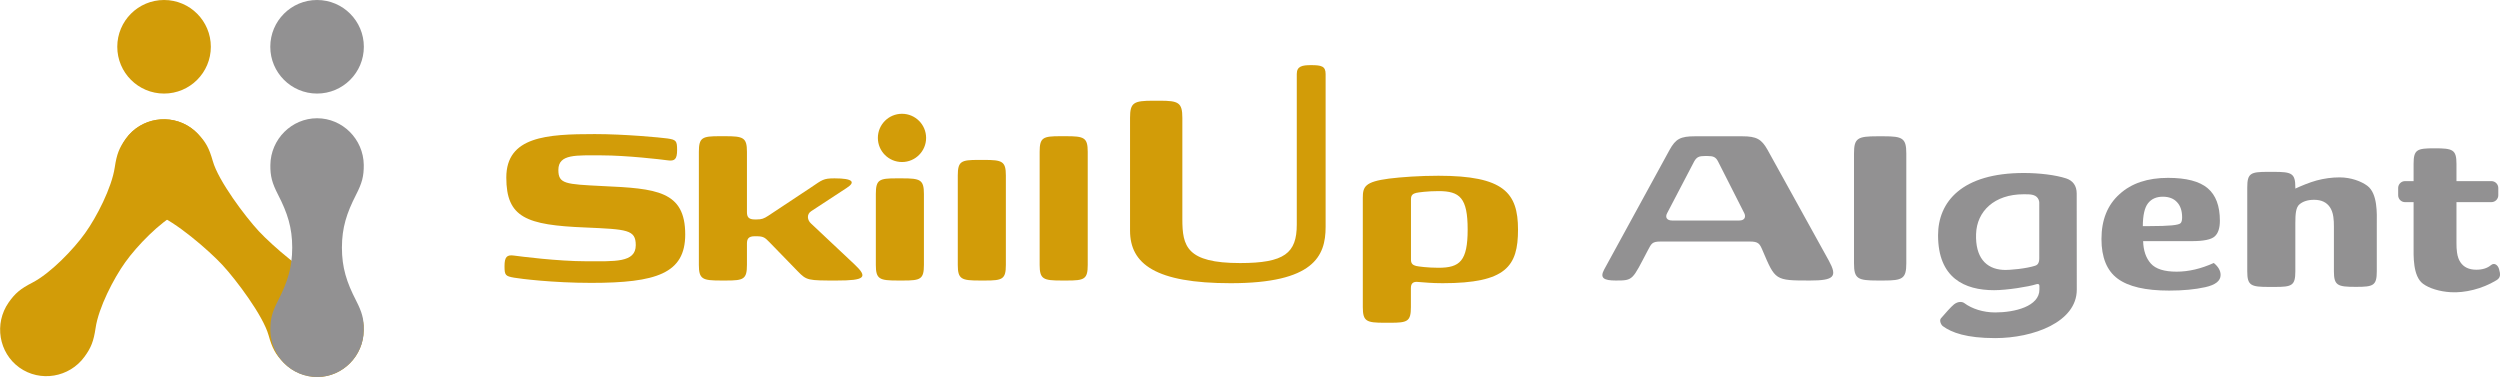 <?xml version="1.0" encoding="utf-8"?>
<!-- Generator: Adobe Illustrator 26.3.1, SVG Export Plug-In . SVG Version: 6.00 Build 0)  -->
<svg version="1.1" xmlns="http://www.w3.org/2000/svg" xmlns:xlink="http://www.w3.org/1999/xlink" x="0px" y="0px"
	 viewBox="0 0 3078.2 464.1" style="enable-background:new 0 0 3078.2 464.1;" xml:space="preserve">
<style type="text/css">
	.st0{fill:#D29C08;}
	.st1{fill:#929192;}
</style>
<g id="レイヤー_1">
</g>
<g id="ロゴデータ">
	<g>
		<g>
			<g>
				<g>
					<path class="st0" d="M843.7,288.7c0,48-35.5,59.6-115.9,59.6c-47.1,0-87.4-5.1-94.8-6.4c-10.6-1.9-11.8-2.9-11.8-14.1
						c0-11.5,2.9-14.4,11.8-13.1c7.4,1,53.5,7,89,7c34.9,0,60.8,1.9,60.8-19.8c0-19.2-10.6-19.5-62.1-21.8
						c-72.7-2.9-97.3-12.2-97.3-61.5c0-50.6,49.9-53.5,108.9-53.5c36.5,0,81,4.2,89.6,5.4c10.6,1.6,11.8,2.9,11.8,14.1
						c0,11.5-2.9,14.1-11.8,12.8c-7-1-50.6-6.1-81.3-6.1c-31.1,0-53.1-1.9-53.1,17.9c0,17.3,8.6,17.6,54.4,19.9
						C808.2,232.1,843.7,235,843.7,288.7z"/>
					<path class="st0" d="M860.5,186.9c0-17.6,4.2-19.2,25.3-19.2h7c22.4,0,26.9,1.6,26.9,19.2v74.3c0,6.1,2.2,9,9.6,9h2.2
						c6.4,0,9-1,14.4-4.5l53.1-35.2c13.4-9,14.7-10.9,28.5-10.9c23.4,0,25.9,4.8,15,11.8l-43.5,28.5c-6.1,3.8-5.1,11.2-0.3,15.4
						l53.5,50.3c17,16,12.8,19.8-21.8,19.8c-35.5,0-37.1,0-48-11.2l-34.9-35.9c-5.4-5.4-7-7.4-16-7.4h-2.2c-7.4,0-9.6,2.9-9.6,9
						v26.3c0,17.6-4.2,19.2-25.3,19.2h-7c-22.4,0-26.9-1.6-26.9-19.2V186.9z"/>
					<path class="st0" d="M1137.6,326.2c0,17.6-4.2,19.2-25.3,19.2h-7c-22.4,0-26.9-1.6-26.9-19.2v-87.4c0-17.6,4.2-19.2,25.3-19.2
						h7c22.4,0,26.9,1.6,26.9,19.2V326.2z"/>
					<path class="st0" d="M1238.5,326.2c0,17.6-4.2,19.2-25.3,19.2h-7c-22.4,0-26.9-1.6-26.9-19.2V216.1c0-17.6,4.2-19.2,25.3-19.2
						h7c22.4,0,26.9,1.6,26.9,19.2V326.2z"/>
					<path class="st0" d="M1339.3,326.2c0,17.6-4.2,19.2-25.3,19.2h-7c-22.4,0-26.9-1.6-26.9-19.2V186.9c0-17.6,4.2-19.2,25.3-19.2
						h7c22.4,0,26.9,1.6,26.9,19.2V326.2z"/>
					<path class="st0" d="M1455.8,269.8c0,33.3,5.1,54.1,71.1,54.1c54.7,0,69.8-12.2,69.8-47.4V91.1c0-9.6,6.7-10.9,17.6-10.9
						c12.8,0,17.9,1.3,17.9,10.9v188.4c0,35.9-14.7,69.2-116.9,69.2c-92.5,0-123.9-23.7-123.9-64.7V145.1c0-18.9,4.5-21.1,28.8-21.1
						h7.7c23.1,0,27.9,2.2,27.9,21.1V269.8z"/>
					<path class="st0" d="M1678,243.6c0-13.8,2.6-19.8,32.3-23.7c15.4-1.9,37.8-3.5,60.8-3.5c80.4,0,98,20.8,98,66.3
						c0,45.1-14.4,66-92.8,66c-13.8,0-22.7-1-31.1-1.6c-4.2-0.3-8,1-8,7.4v23.7c0,17.6-4.2,19.2-25.3,19.2h-7
						c-22.4,0-26.9-1.6-26.9-19.2V243.6z M1771.2,235.3c-13.4,0-25,1.6-27.5,2.2c-3.5,1-6.4,2.2-6.4,7.7v74.6c0,5.4,2.9,6.7,6.4,7.7
						c2.6,0.6,14.1,2.2,27.5,2.2c26.3,0,35.9-8.3,35.9-47.1C1807.1,243.6,1797.5,235.3,1771.2,235.3z"/>
					<path class="st1" d="M2044.6,297.4c-10.6,0-11.2,2.6-15.7,10.9c-19.2,36.5-17.6,37.1-39.4,37.1c-15,0-19.8-3.2-14.4-13.4
						l80.7-147.6c7.4-13.4,13.4-16.6,31.1-16.6h58.3c17.6,0,23.7,3.5,31.1,16.6l75.6,136.7c10.6,19.5,6.7,24.3-23.4,24.3
						c-43.2,0-42.6-0.3-58.3-37.1c-3.5-8.3-5.1-10.9-15.7-10.9H2044.6z M2141.6,271.5c6.7,0,8.3-4.5,6.1-9l-32.3-63.7
						c-2.9-5.8-6.4-6.7-13.1-6.7h-3.2c-6.7,0-9.9,1-13.1,6.7l-33.3,63.7c-2.6,4.8-0.6,9,6.1,9H2141.6z"/>
					<path class="st1" d="M2347.2,324.3c0,18.9-4.8,21.1-27.9,21.1h-7.7c-24.3,0-28.8-2.2-28.8-21.1V188.9
						c0-18.9,4.5-21.1,28.8-21.1h7.7c23.1,0,27.9,2.2,27.9,21.1V324.3z"/>
				</g>
				<circle class="st0" cx="1110.6" cy="169.8" r="29.7"/>
			</g>
		</g>
		<g>
			<path class="st1" d="M2669.5,219c22.3,0,38.6,4.2,48.7,12.7c10.1,8.5,15.1,21.8,15.1,40.1c0,9-2.1,15.5-6.4,19.3
				c-4.3,3.9-13.7,5.8-28.2,5.8h-59.9c0.3,11.7,3.5,20.9,9.5,27.6c6,6.7,16.6,10,31.7,10c14.8,0,30.1-3.6,45.8-10.7
				c5.6,4.6,8.4,9.5,8.4,14.8c0,7.2-6.3,12.2-18.9,15c-12.6,2.8-27.4,4.2-44.4,4.2c-29.2,0-50.4-4.9-63.6-14.8
				c-13.2-9.8-19.8-26.1-19.8-48.7c0-23.5,7.4-42,22.3-55.3C2624.5,225.6,2644.4,219,2669.5,219z M2663,242.2
				c-7.9,0-14,2.7-18.2,8.1c-4.2,5.4-6.3,14.7-6.4,28.1h8.5c11.9,0,21-0.3,27.3-0.9c6.3-0.6,10-1.6,11-3c1.1-1.4,1.6-3.7,1.6-6.9
				c0-8.1-2.1-14.3-6.3-18.7C2676.4,244.4,2670.5,242.2,2663,242.2z"/>
		</g>
		<g>
			<path class="st1" d="M2557.1,356.7c0,39.9-53.6,59.6-100.5,59.6c-35.5,0-53.6-6.8-64.4-14.7c-2.3-1.7-4.6-7-2.4-9.6
				c4.7-5.4,12.5-14.4,16.1-17.2c5.4-4.2,10.4-3.3,12.7-1.6c9.4,7,23.3,11.5,38,11.5c24.2,0,54.5-7.5,54.5-28.2c0,0,0-2.4,0-4
				s-0.3-3.7-4.3-2.4c-9,2.9-35.6,7.2-51.5,7.2c-36.4,0-69-15-69-67.6c0-41.2,29.3-76.7,105.5-76.7c19,0,39.2,2.4,52.3,6.7
				c8.2,2.7,12.9,9,12.9,18.5C2557.1,249.9,2557.1,356.7,2557.1,356.7z M2491.6,239.2c-36,0-57.6,20.9-58.5,48.9
				c-1,28.3,11.7,42.9,33.2,44.2c8.4,0.5,29.1-1.7,39.5-5.1c2.2-0.7,5.1-2.4,5.1-9s0-68.8,0-68.8s0-7.2-7.5-9.3
				C2499.8,239.1,2496,239.2,2491.6,239.2z"/>
		</g>
		<path class="st1" d="M2914.9,228.8c-7.4-5.5-20.1-10.4-34.2-10.4c-9.5,0-18.9,1.3-28.3,3.8c-8.8,2.4-19.3,6.8-26.2,10v-1.4
			c0-17.6-4.5-19.2-26.9-19.2h-7c-21.1,0-25.3,1.6-25.3,19.2v103.3c0,17.6,4.5,19.2,26.9,19.2h7c21.1,0,25.3-1.6,25.3-19.2v-59.3
			l0,0.1c0-11.8,0.7-19.6,5.1-23.3c4.4-3.7,10.4-5.6,18-5.6c9,0,15.5,3.1,19.6,9.3c1.8,2.7,3.4,6.6,4.1,11.7c0.6,4,0.7,7.7,0.7,11.9
			c0,4.2,0,55.1,0,55.1c0,17.6,4.5,19.2,26.9,19.2h0.6c21.1,0,25.3-1.6,25.3-19.2c0,0,0-46,0-58.4
			C2926.6,263.3,2927.7,238.4,2914.9,228.8z"/>
		<path class="st1" d="M3077,331.2c-1.3-4.5-5.6-8.4-10-4.7c-4.4,3.7-10.4,5.6-18,5.6c-9,0-15.5-3.1-19.6-9.3
			c-1.8-2.7-3.4-6.6-4.1-11.7c-0.6-4-0.7-7.7-0.7-11.9c0-2.1,0-26.5,0-50.3h43c4.7,0,8.5-3.8,8.5-8.5v-8.9c0-4.7-3.8-8.5-8.5-8.5
			h-43c0-12.4,0-21.2,0-21.2c0-17.6-4.5-19.2-26.9-19.2h-0.6c-21.1,0-25.3,1.6-25.3,19.2c0,0,0,8.8,0,21.2h-10.5
			c-4.7,0-8.5,3.8-8.5,8.5v8.9c0,4.7,3.8,8.5,8.5,8.5h10.5c0,23.2,0,47.5,0,53.6c0,12.5-1.1,37.4,11.6,46.9
			c7.4,5.5,20.2,9.6,34.2,10.4c17.3,1,38.5-4,56-14.6C3079.2,341.9,3078.9,337.8,3077,331.2z"/>
		<g>
			<path class="st0" d="M154.3,322.8L154.3,322.8c14.3-20,42.5-49.3,65-60.9c14.6-7.5,21.1-13,29.1-24.4
				c18.1-26,12.1-61.9-13.3-80.1c-25.5-18.2-61.4-12.3-80.1,13.3c-8.2,11.2-11.3,19.2-13.7,35.4c-3.7,25-22.3,61.2-36.6,81.1l0,0
				c-14.3,20-42.5,49.3-65,60.9c-14.6,7.5-21.1,13-29.1,24.4c-18.1,26-12.1,61.9,13.3,80.1c25.5,18.2,61.4,12.3,80.1-13.3
				c8.2-11.2,11.3-19.2,13.7-35.4C121.3,378.9,140,342.7,154.3,322.8z"/>
			<circle class="st0" cx="202" cy="57.6" r="57.6"/>
			<circle class="st1" cx="390.4" cy="57.6" r="57.6"/>
			<g>
				<path class="st0" d="M447.8,400.9c-1.2-11.9-6.2-23.6-14.8-33.1c-9.4-10.3-16.6-14.9-32-20.4c-23.8-8.5-65.6-44.8-82.3-62.7l0,0
					c-16.7-18-49.9-62.1-56.7-86.4c-4.5-15.8-8.5-23.3-18.2-33.4c-21.9-22.9-58.3-24.1-81.2-2.8c-22.9,21.4-24.2,57.8-2.9,81.2
					c9.4,10.3,16.6,14.9,32,20.4c23.8,8.5,65.5,44.6,82.2,62.6l0,0c16.7,18,50,62.2,56.8,86.5c4.4,15.8,8.5,23.3,18.1,33.4
					c11.6,12.1,27.3,18.1,42.9,18c30.7-0.7,55.8-26.1,56.1-57.3c0-1.8,0-3.5-0.1-5.1L447.8,400.9z"/>
			</g>
			<path class="st1" d="M421,304.9L421,304.9c0-24.6,5.9-42.6,17.4-65.1c7.5-14.6,9.6-22.8,9.5-36.8c-0.4-31.7-26.2-57.4-57.5-57.4
				c-31.3,0-57.1,25.8-57.5,57.4c-0.2,13.9,2,22.2,9.5,36.8c11.6,22.5,17.4,40.5,17.4,65.1v0c0,24.6-5.9,42.6-17.4,65.1
				c-7.5,14.6-9.6,22.8-9.5,36.8c0.4,31.7,26.2,57.4,57.5,57.4c31.3,0,57.1-25.8,57.5-57.4c0.2-13.9-2-22.2-9.5-36.8
				C426.8,347.5,421,329.5,421,304.9z"/>
		</g>
	</g>
</g>
</svg>
